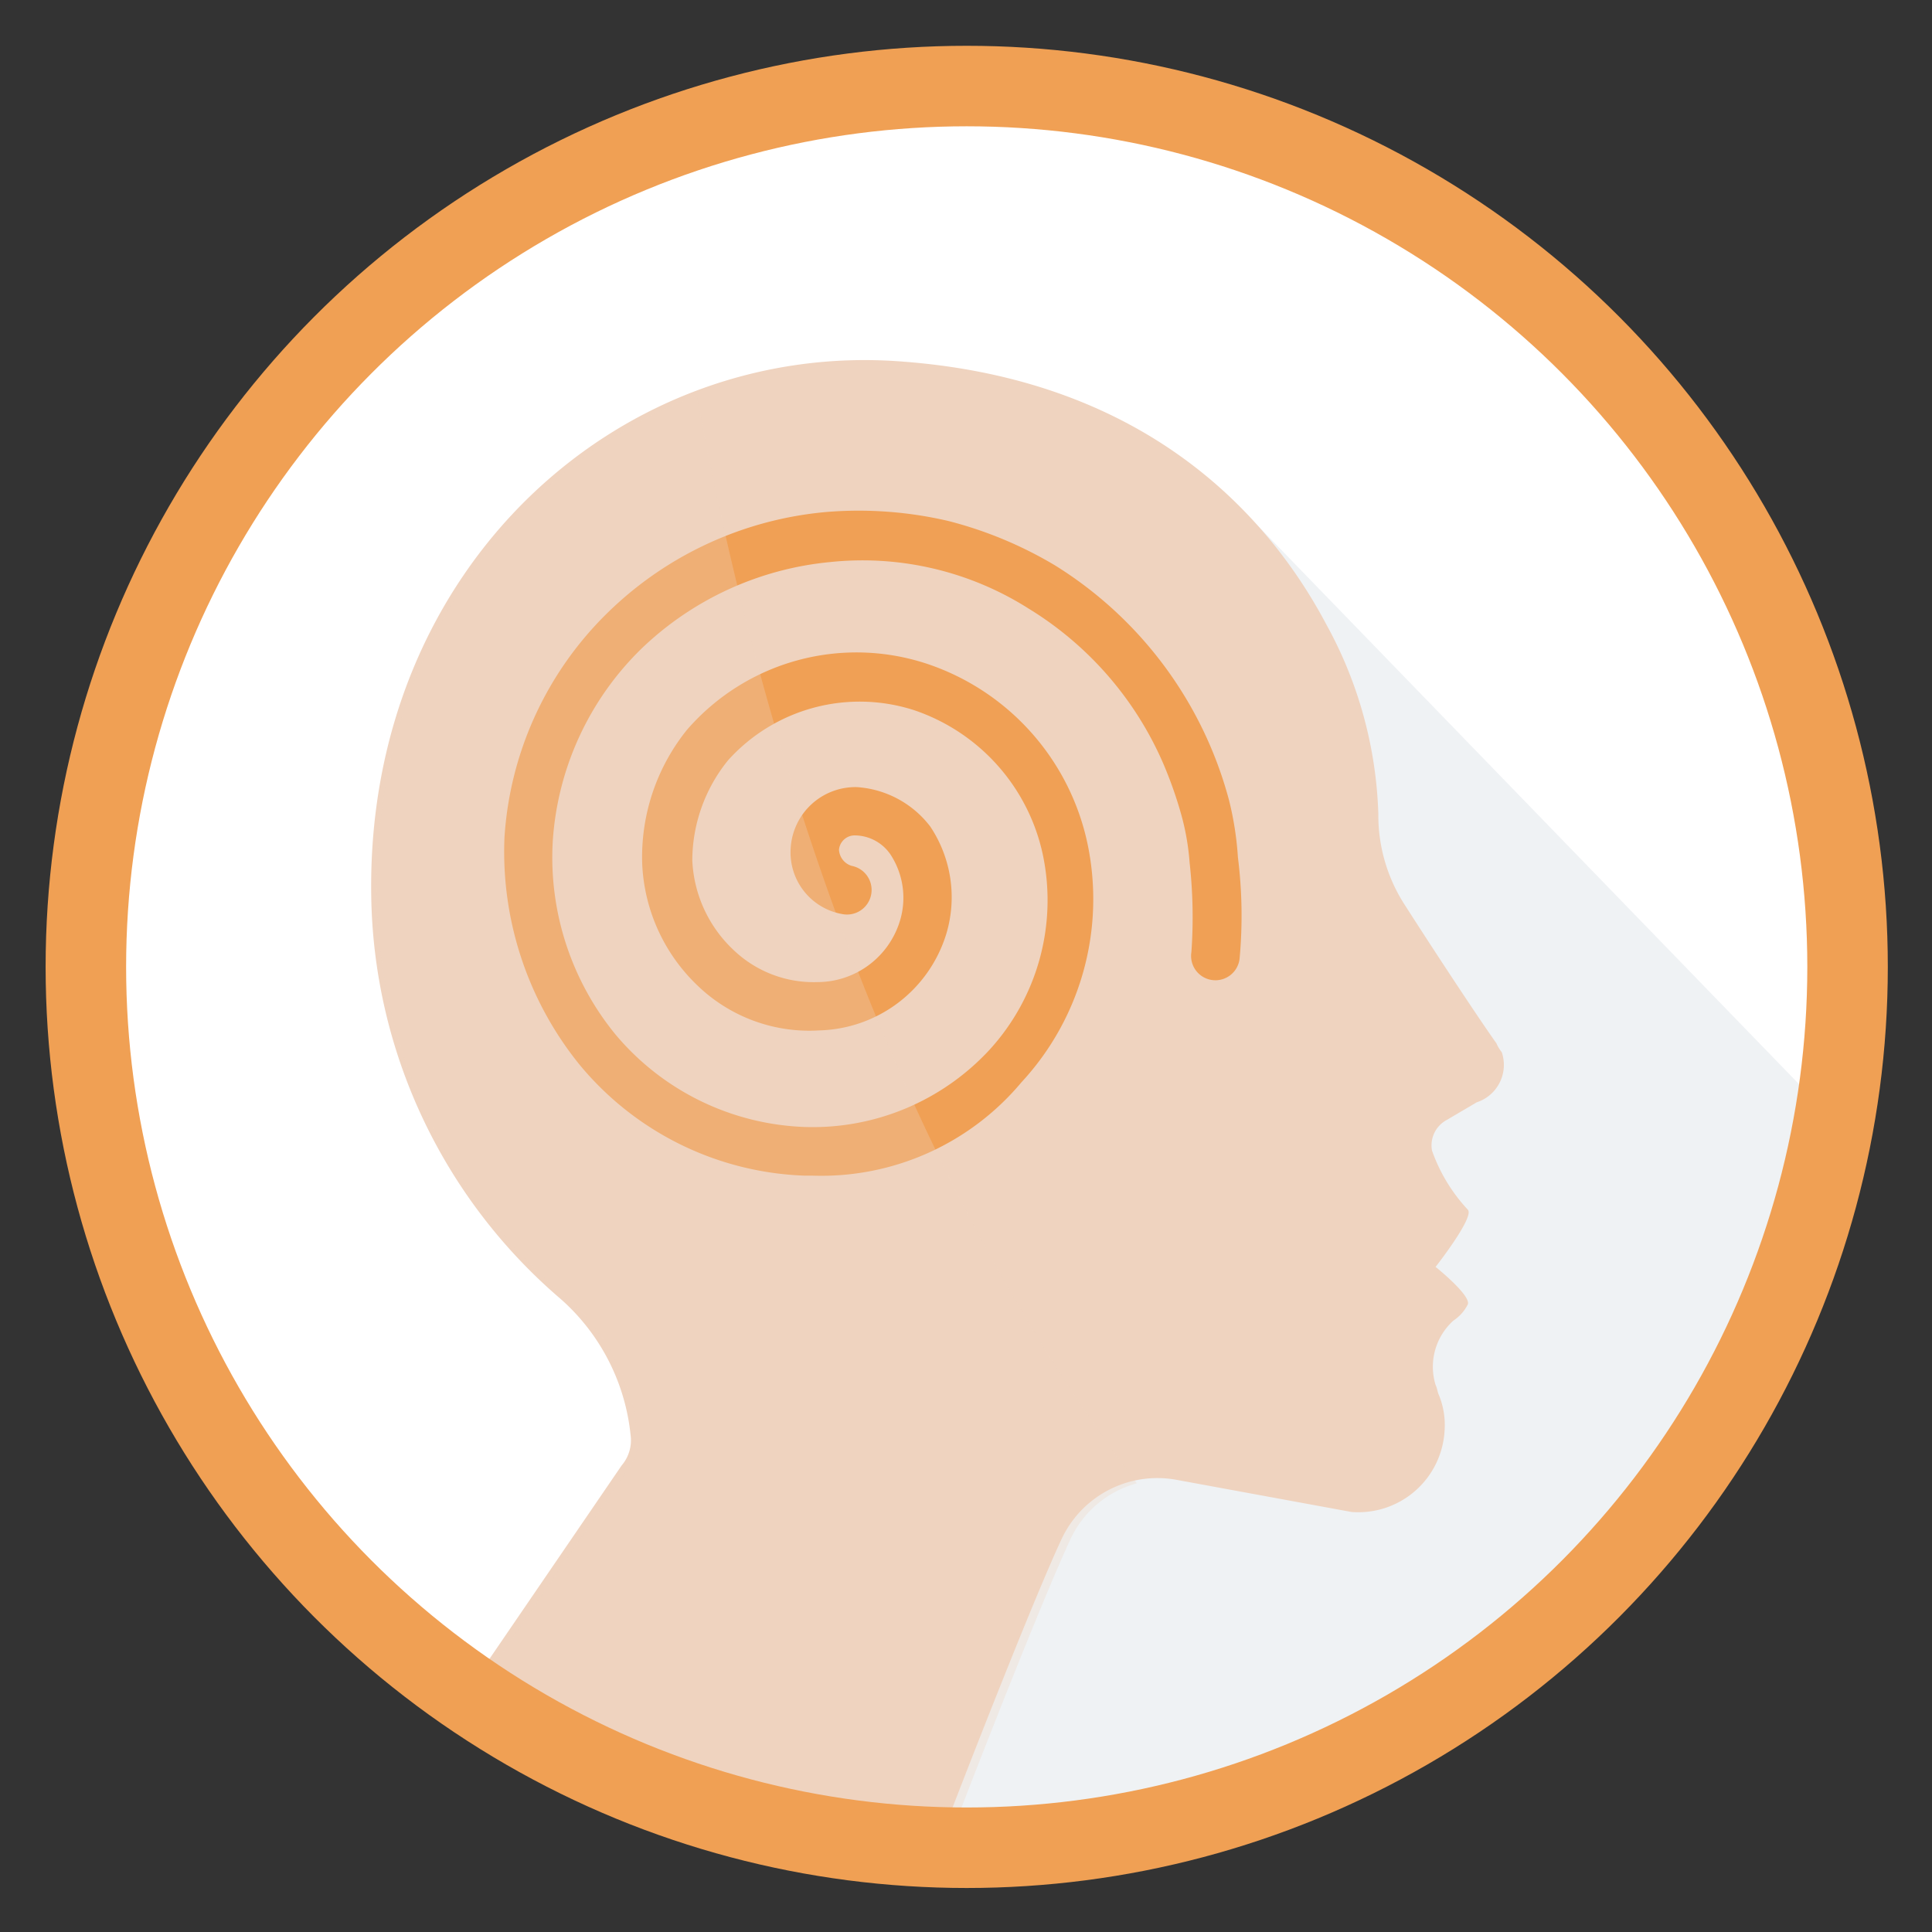<svg xmlns="http://www.w3.org/2000/svg" viewBox="0 0 108 108"><rect x="0" y="0" width="108" height="108" fill="#333333" stroke="none"/><defs><style>.a{fill:#00acb4;fill-rule:evenodd;}.b{fill:#fff;}.c{opacity:0.6;}.d{fill:#e5e9ed;}.e,.g{fill:#efd3bf;}.f{fill:#f0a055;}.g{opacity:0.3;isolation:isolate;}.h{fill:none;stroke:#f0a054;stroke-miterlimit:10;stroke-width:4.5px;}</style></defs><path class="a" d="M60.81,62.7l16,8.8a2.34,2.34,0,1,0,2.26-4.1L62.88,58.49V58.4a5.49,5.49,0,0,0-5.49-5.49h-.26l-7.82-25.3a1.64,1.64,0,0,0-3.13,1L54,54.05a5.49,5.49,0,1,0,6.77,8.65Z"/><ellipse class="b" cx="54.13" cy="54.19" rx="49.36" ry="49.52"/><g class="c"><path class="d" d="M101.55,61.62l-31.3-32.3-34.4,69.5,3.4,3.2a49.16,49.16,0,0,0,60.8-33.8,45.38,45.38,0,0,0,1.5-6.6Z"/></g><path class="e" d="M83.65,58.32c-1-1.4-3.5-5.2-5.1-7.7a9.22,9.22,0,0,1-1.5-5.1,23.39,23.39,0,0,0-2.9-10.6c-3.6-6.8-10.7-13.7-23.6-14.7-15.8-1.3-30,11.4-29.8,29.7a30.22,30.22,0,0,0,10.6,22.7,11.73,11.73,0,0,1,3.9,7.6,2.16,2.16,0,0,1-.5,1.7l-8.2,12a2.58,2.58,0,0,0,.7,3.6c.1.1.2.1.3.2,5.4,2.8,18.9,4.7,23.4,5.3a2,2,0,0,0,2-1.2c1.3-3.4,4.9-12.6,6.4-15.8a5.91,5.91,0,0,1,6.4-3.3l9.8,1.8a4.83,4.83,0,0,0,5.2-4.5,4.43,4.43,0,0,0-.3-2c-.1-.2-.1-.4-.2-.6a3.47,3.47,0,0,1,1-3.6,2.36,2.36,0,0,0,.8-.9c.2-.5-1.8-2.1-1.8-2.1s2.2-2.8,1.8-3.2a9.44,9.44,0,0,1-2-3.3,1.61,1.61,0,0,1,.8-1.7l1.7-1a2.2,2.2,0,0,0,1.4-2.8A2.19,2.19,0,0,1,83.65,58.32Z"/><path class="f" d="M45.45,65.72H45a17.09,17.09,0,0,1-12.6-6.2,18.92,18.92,0,0,1-4.2-12.7A19.27,19.27,0,0,1,34,34.22a20,20,0,0,1,12.2-5.6,22.1,22.1,0,0,1,6.8.5,22.44,22.44,0,0,1,6,2.5,22.17,22.17,0,0,1,9.7,13.1,17.73,17.73,0,0,1,.5,3.2,26.22,26.22,0,0,1,.1,5.6,1.36,1.36,0,1,1-2.7-.3h0a27.66,27.66,0,0,0-.1-5,13.73,13.73,0,0,0-.5-2.8,23.07,23.07,0,0,0-1-2.8,19,19,0,0,0-7.5-8.6,17.33,17.33,0,0,0-11.1-2.6,17.63,17.63,0,0,0-10.5,4.8,16.53,16.53,0,0,0-5,10.8,15.63,15.63,0,0,0,3.5,10.8A14.48,14.48,0,0,0,45,63a13.46,13.46,0,0,0,10.3-4.3,12.39,12.39,0,0,0,3-10.9,10.94,10.94,0,0,0-7.2-8.1,9.9,9.9,0,0,0-10.4,2.8,8.93,8.93,0,0,0-2,5.6,7.32,7.32,0,0,0,2.3,5,6.48,6.48,0,0,0,4.7,1.8,4.83,4.83,0,0,0,4.6-3.4,4.42,4.42,0,0,0-.5-3.7,2.43,2.43,0,0,0-2-1.1.88.88,0,0,0-.9.8,1,1,0,0,0,.7.9,1.37,1.37,0,0,1-.5,2.7,3.5,3.5,0,0,1-2.9-3.7,3.63,3.63,0,0,1,3.7-3.4,5.63,5.63,0,0,1,4.1,2.2,7.12,7.12,0,0,1,.9,6,7.63,7.63,0,0,1-7.1,5.4,9,9,0,0,1-6.8-2.5,10,10,0,0,1-3.1-6.8,11.34,11.34,0,0,1,2.5-7.5,12.54,12.54,0,0,1,13.4-3.7,13.57,13.57,0,0,1,9,10.1,15.07,15.07,0,0,1-3.7,13.3A14.58,14.58,0,0,1,45.45,65.72Z"/><path class="g" d="M21.05,49.92a30.16,30.16,0,0,0,10.7,22.7,11.73,11.73,0,0,1,3.9,7.6,2.54,2.54,0,0,1-.4,1.7l-8.2,12a2.58,2.58,0,0,0,.7,3.6c.1.1.2.1.3.2,5.4,2.8,18.9,4.7,23.4,5.3a2,2,0,0,0,2-1.2c1.3-3.4,4.9-12.6,6.4-15.8a5.73,5.73,0,0,1,3.7-3.1c-14.7-19.5-21.5-44-24.6-60.8C28.45,26.12,21,36.52,21.05,49.92Z"/><circle class="h" cx="54.04" cy="54.05" r="49.24"/></svg>